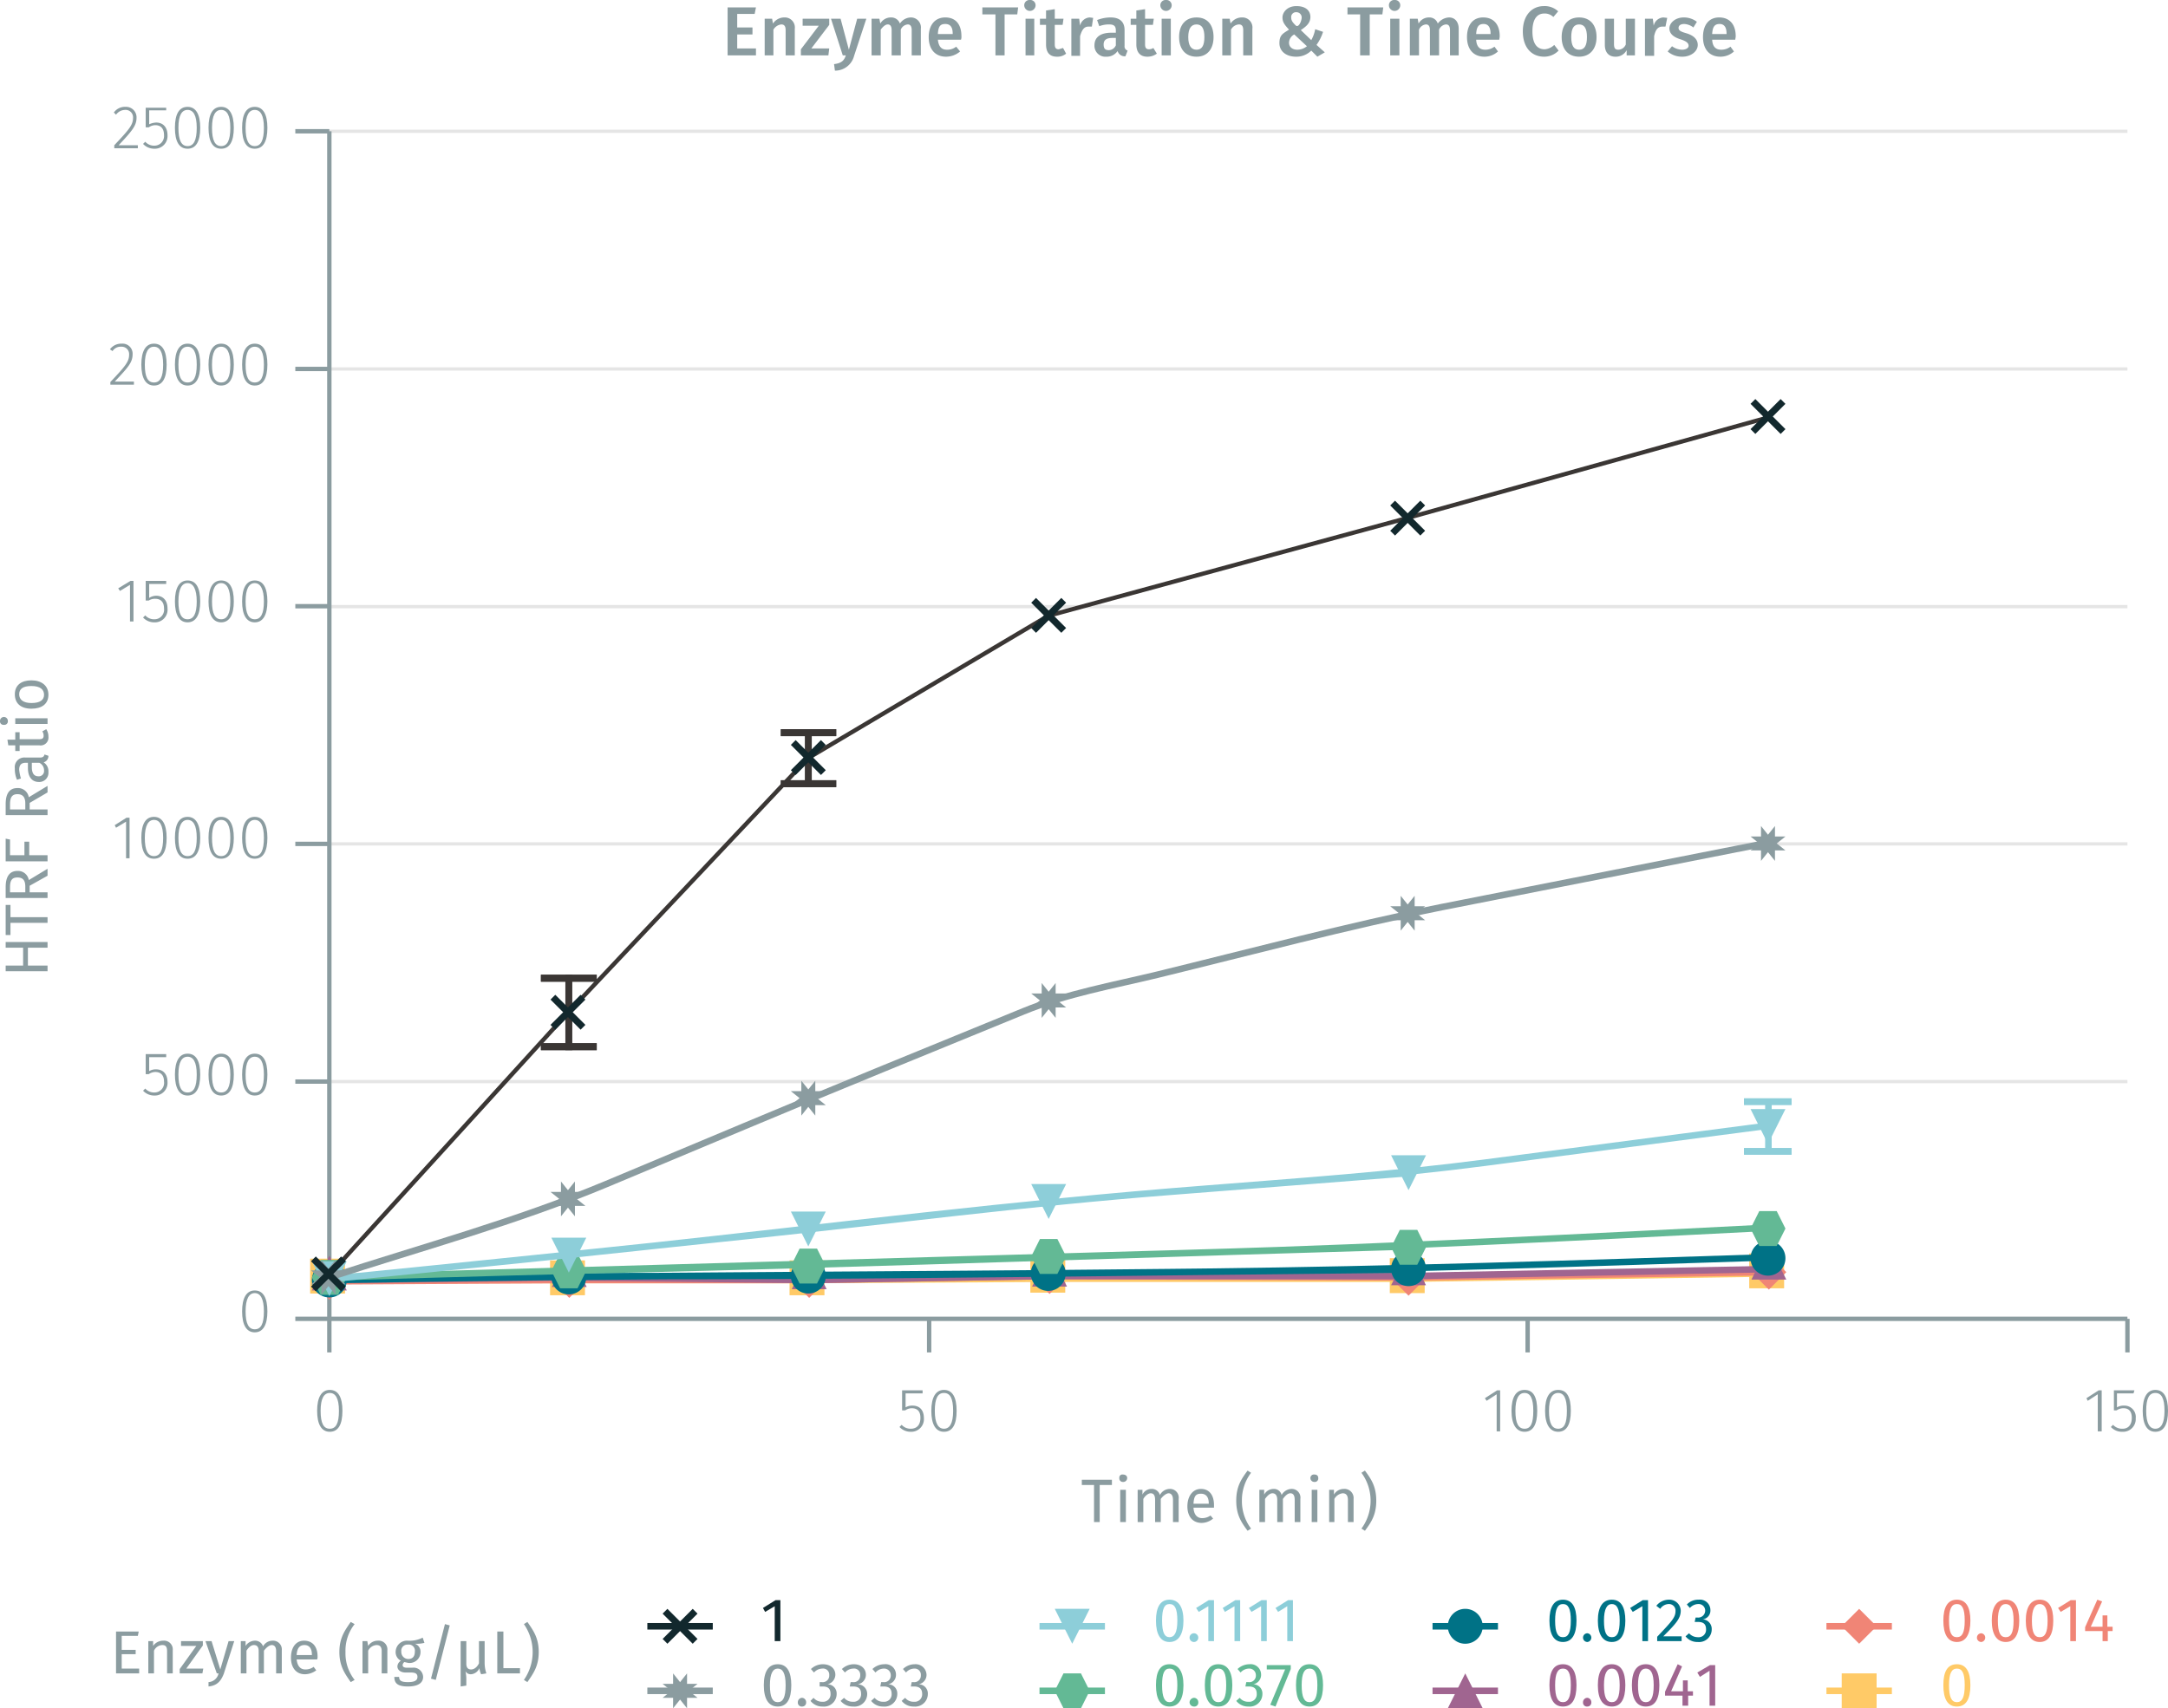 <svg xmlns="http://www.w3.org/2000/svg" xmlns:xlink="http://www.w3.org/1999/xlink" viewBox="0 0 497 391.7"><defs><symbol id="_2-yellow-square" data-name="2-yellow-square" viewBox="0 0 8 8"><polyline points="0 0 0 8 8 8 8 0 0 0" fill="#ffca67"/></symbol><symbol id="_5-red-diamond" data-name="5-red-diamond" viewBox="0 0 8 8"><polyline points="4 0 8 4 4 8 0 4" fill="#f08576"/></symbol><symbol id="_3-purple-arrow-up" data-name="3-purple-arrow-up" viewBox="0 0 8 8"><polyline points="4 0 8 8 0 8" fill="#a06590"/></symbol><symbol id="_1-deep-blue-circle" data-name="1-deep-blue-circle" viewBox="0 0 8 8"><path d="M8,4A4,4,0,1,1,4,0,4,4,0,0,1,8,4" fill="#007286"/></symbol><symbol id="_6-green-hexagon" data-name="6-green-hexagon" viewBox="0 0 8 8"><polygon points="6 0 2 0 0 4 2 8 6 8 8 4 6 0" fill="#63b995"/></symbol><symbol id="_4-light-blue-arrow-down" data-name="4-light-blue-arrow-down" viewBox="0 0 8 8"><polyline points="0 0 8 0 4 8" fill="#8dced9"/></symbol><symbol id="_8-dark-grey-star" data-name="8-dark-grey-star" viewBox="0 0 8 8"><polygon points="6 4 8 2.4 5.6 2.4 5.6 0 4 2 2.4 0 2.4 2.4 0 2.4 2 4 0 5.6 2.4 5.6 2.4 8 4 6 5.6 8 5.6 5.6 8 5.6 6 4" fill="#8b9ca0"/></symbol><symbol id="_7-extra-dark-grey-cross" data-name="7-extra-dark-grey-cross" viewBox="0 0 8 8"><polygon points="8 1.1 6.9 0 4 2.9 1.1 0 0 1.1 2.9 4 0 6.9 1.1 8 4 5.1 6.9 8 8 6.9 5.1 4 8 1.1" fill="#12282d"/></symbol></defs><title>assay-validation_htrf-kinease-stk-s1-kit-1</title><line x1="75.5" y1="248" x2="487.7" y2="248" fill="none" stroke="#e5e5e5" stroke-miterlimit="10" stroke-width="0.75"/><line x1="75.5" y1="193.5" x2="487.7" y2="193.5" fill="none" stroke="#e5e5e5" stroke-miterlimit="10" stroke-width="0.75"/><line x1="75.5" y1="139.1" x2="487.7" y2="139.1" fill="none" stroke="#e5e5e5" stroke-miterlimit="10" stroke-width="0.75"/><line x1="75.5" y1="84.6" x2="487.7" y2="84.6" fill="none" stroke="#e5e5e5" stroke-miterlimit="10" stroke-width="0.75"/><line x1="75.5" y1="30.1" x2="487.7" y2="30.1" fill="none" stroke="#e5e5e5" stroke-miterlimit="10" stroke-width="0.75"/><line x1="75.5" y1="302.4" x2="487.7" y2="302.4" fill="none" stroke="#8b9ca0" stroke-miterlimit="10"/><line x1="75.5" y1="302.4" x2="75.5" y2="310.1" fill="none" stroke="#8b9ca0" stroke-miterlimit="10"/><line x1="213" y1="302.4" x2="213" y2="310.1" fill="none" stroke="#8b9ca0" stroke-miterlimit="10"/><line x1="350.2" y1="302.4" x2="350.2" y2="310.1" fill="none" stroke="#8b9ca0" stroke-miterlimit="10"/><line x1="487.7" y1="302.4" x2="487.7" y2="310.1" fill="none" stroke="#8b9ca0" stroke-miterlimit="10"/><line x1="75.5" y1="302.4" x2="75.5" y2="30.1" fill="none" stroke="#8b9ca0" stroke-miterlimit="10"/><line x1="75.5" y1="302.4" x2="67.7" y2="302.4" fill="none" stroke="#8b9ca0" stroke-miterlimit="10"/><line x1="75.5" y1="248" x2="67.7" y2="248" fill="none" stroke="#8b9ca0" stroke-miterlimit="10"/><line x1="75.5" y1="193.5" x2="67.7" y2="193.5" fill="none" stroke="#8b9ca0" stroke-miterlimit="10"/><line x1="75.5" y1="139" x2="67.7" y2="139" fill="none" stroke="#8b9ca0" stroke-miterlimit="10"/><line x1="75.5" y1="84.6" x2="67.7" y2="84.6" fill="none" stroke="#8b9ca0" stroke-miterlimit="10"/><line x1="75.5" y1="30.1" x2="67.7" y2="30.1" fill="none" stroke="#8b9ca0" stroke-miterlimit="10"/><g style="isolation:isolate"><path d="M253,341.3v8.5h-1.3v-8.5h-2.8v-1.2h6.9v1.2Z" transform="translate(-0.9 -0.8)" fill="#8b9ca0"/><path d="M259.3,339.7a.9.9,0,0,1-1,.9.8.8,0,0,1-.8-.9.7.7,0,0,1,.8-.8C258.9,338.9,259.3,339.2,259.3,339.7Zm-1.6,10.1v-7.4H259v7.4Z" transform="translate(-0.9 -0.8)" fill="#8b9ca0"/><path d="M271.1,344.5v5.3h-1.3v-5.1c0-1.1-.5-1.5-1-1.5s-1.3.6-1.8,1.3v5.3h-1.3v-5.1c0-1.1-.4-1.5-1-1.5s-1.3.6-1.7,1.3v5.3h-1.3v-7.4h1.1v1.1a2.3,2.3,0,0,1,2.1-1.3,1.9,1.9,0,0,1,1.9,1.4,2.6,2.6,0,0,1,2.2-1.4A2,2,0,0,1,271.1,344.5Z" transform="translate(-0.9 -0.8)" fill="#8b9ca0"/><path d="M279.2,346.5h-4.7c.1,1.7.9,2.4,2,2.4a3.3,3.3,0,0,0,1.9-.6l.6.7a4.2,4.2,0,0,1-2.6,1c-2.1,0-3.3-1.5-3.3-3.8s1.2-4,3.1-4,3,1.4,3,3.7Zm-1.2-1c0-1.4-.6-2.2-1.8-2.2s-1.6.6-1.7,2.3H278Z" transform="translate(-0.9 -0.8)" fill="#8b9ca0"/><path d="M285.6,344.9a10.4,10.4,0,0,0,2.1,6.4l-.8.5c-1.4-1.9-2.6-3.6-2.6-6.9s1.2-5,2.6-6.9l.8.5A10.4,10.4,0,0,0,285.6,344.9Z" transform="translate(-0.9 -0.8)" fill="#8b9ca0"/><path d="M299,344.5v5.3h-1.3v-5.1c0-1.1-.4-1.5-1-1.5s-1.2.6-1.7,1.3v5.3h-1.3v-5.1c0-1.1-.5-1.5-1.1-1.5s-1.2.6-1.7,1.3v5.3h-1.3v-7.4h1.1v1.1a2.5,2.5,0,0,1,2.2-1.3,1.8,1.8,0,0,1,1.8,1.4,2.7,2.7,0,0,1,2.2-1.4A2,2,0,0,1,299,344.5Z" transform="translate(-0.9 -0.8)" fill="#8b9ca0"/><path d="M303.1,339.7a.8.8,0,0,1-.9.9.9.9,0,0,1-.9-.9.8.8,0,0,1,.9-.8C302.8,338.9,303.1,339.2,303.1,339.7Zm-1.5,10.1v-7.4h1.3v7.4Z" transform="translate(-0.9 -0.8)" fill="#8b9ca0"/><path d="M311.2,344.5v5.3h-1.3v-5.1c0-1.1-.5-1.5-1.2-1.5a2.5,2.5,0,0,0-1.9,1.3v5.3h-1.2v-7.4h1.1v1.1a2.6,2.6,0,0,1,2.2-1.3A2.1,2.1,0,0,1,311.2,344.5Z" transform="translate(-0.9 -0.8)" fill="#8b9ca0"/><path d="M316.4,344.9c0,3.3-1.2,5-2.6,6.9l-.8-.5a10.8,10.8,0,0,0,0-12.8l.8-.5C315.2,339.9,316.4,341.6,316.4,344.9Z" transform="translate(-0.9 -0.8)" fill="#8b9ca0"/></g><g style="isolation:isolate"><path d="M79.4,324.3c0,3.2-1,4.8-2.9,4.8s-2.9-1.7-2.9-4.8,1-4.8,2.9-4.8S79.4,321.1,79.4,324.3Zm-5,0c0,2.9.7,4.1,2.1,4.1s2.1-1.2,2.1-4.1-.8-4.1-2.1-4.1S74.4,321.4,74.4,324.3Z" transform="translate(-0.9 -0.8)" fill="#8b9ca0"/></g><g style="isolation:isolate"><path d="M208.5,320.3v3.2a2.9,2.9,0,0,1,1.6-.4c1.6,0,2.6,1,2.6,2.9a2.9,2.9,0,0,1-3,3.1,3.5,3.5,0,0,1-2.6-1.1l.5-.5a2.7,2.7,0,0,0,2.1.9c1.4,0,2.2-.9,2.2-2.5s-.8-2.2-2-2.2a2.7,2.7,0,0,0-1.5.5h-.7v-4.6h4.7v.7Z" transform="translate(-0.9 -0.8)" fill="#8b9ca0"/><path d="M220.2,324.3c0,3.2-1,4.8-2.9,4.8s-2.9-1.7-2.9-4.8,1-4.8,2.9-4.8S220.2,321.1,220.2,324.3Zm-5,0c0,2.9.8,4.1,2.1,4.1s2.1-1.2,2.1-4.1-.7-4.1-2.1-4.1S215.2,321.4,215.2,324.3Z" transform="translate(-0.9 -0.8)" fill="#8b9ca0"/></g><g style="isolation:isolate"><path d="M481.8,329v-8.5l-2.3,1.5-.3-.6,2.8-1.8h.7V329Z" transform="translate(-0.9 -0.8)" fill="#8b9ca0"/><path d="M486.2,320.3v3.2a2.9,2.9,0,0,1,1.6-.4,2.6,2.6,0,0,1,2.7,2.9,2.9,2.9,0,0,1-3,3.1,3.5,3.5,0,0,1-2.7-1.1l.5-.5a2.8,2.8,0,0,0,2.2.9c1.3,0,2.1-.9,2.1-2.5s-.8-2.2-1.9-2.2a2.8,2.8,0,0,0-1.6.5h-.6v-4.6h4.7l-.2.7Z" transform="translate(-0.9 -0.8)" fill="#8b9ca0"/><path d="M497.9,324.3c0,3.2-1,4.8-2.9,4.8s-2.9-1.7-2.9-4.8,1-4.8,2.9-4.8S497.9,321.1,497.9,324.3Zm-5,0c0,2.9.8,4.1,2.1,4.1s2.1-1.2,2.1-4.1-.7-4.1-2.1-4.1S492.9,321.4,492.9,324.3Z" transform="translate(-0.9 -0.8)" fill="#8b9ca0"/></g><g style="isolation:isolate"><path d="M344,329v-8.5l-2.3,1.5-.4-.6,2.8-1.8h.7V329Z" transform="translate(-0.9 -0.8)" fill="#8b9ca0"/><path d="M353.3,324.3c0,3.2-1,4.8-2.9,4.8s-3-1.7-3-4.8,1-4.8,3-4.8S353.3,321.1,353.3,324.3Zm-5,0c0,2.9.7,4.1,2.1,4.1s2-1.2,2-4.1-.7-4.1-2-4.1S348.3,321.4,348.3,324.3Z" transform="translate(-0.9 -0.8)" fill="#8b9ca0"/><path d="M361,324.3c0,3.2-1,4.8-2.9,4.8s-3-1.7-3-4.8,1-4.8,3-4.8S361,321.1,361,324.3Zm-5,0c0,2.9.7,4.1,2.1,4.1s2-1.2,2-4.1-.7-4.1-2-4.1S356,321.4,356,324.3Z" transform="translate(-0.9 -0.8)" fill="#8b9ca0"/></g><g style="isolation:isolate"><path d="M35.1,243.2v3.2a2.9,2.9,0,0,1,1.6-.4c1.6,0,2.6,1.1,2.6,2.9a2.9,2.9,0,0,1-3,3.1,3.5,3.5,0,0,1-2.6-1.1l.5-.5a2.7,2.7,0,0,0,2.1.9,2.2,2.2,0,0,0,2.2-2.5c0-1.5-.8-2.2-2-2.2a2.7,2.7,0,0,0-1.5.5h-.7v-4.6H39v.7Z" transform="translate(-0.9 -0.8)" fill="#8b9ca0"/><path d="M46.8,247.2c0,3.2-1,4.8-2.9,4.8s-2.9-1.7-2.9-4.8,1-4.8,2.9-4.8S46.8,244,46.8,247.2Zm-5,0c0,2.9.7,4.1,2.1,4.1s2.1-1.2,2.1-4.1-.8-4.1-2.1-4.1S41.8,244.3,41.8,247.2Z" transform="translate(-0.9 -0.8)" fill="#8b9ca0"/><path d="M54.5,247.2c0,3.2-1,4.8-2.9,4.8s-2.9-1.7-2.9-4.8,1-4.8,2.9-4.8S54.5,244,54.5,247.2Zm-5,0c0,2.9.7,4.1,2.1,4.1s2.1-1.2,2.1-4.1-.8-4.1-2.1-4.1S49.5,244.3,49.5,247.2Z" transform="translate(-0.9 -0.8)" fill="#8b9ca0"/><path d="M62.2,247.2c0,3.2-1,4.8-2.9,4.8s-2.9-1.7-2.9-4.8,1-4.8,2.9-4.8S62.2,244,62.2,247.2Zm-5,0c0,2.9.7,4.1,2.1,4.1s2.1-1.2,2.1-4.1-.8-4.1-2.1-4.1S57.2,244.3,57.2,247.2Z" transform="translate(-0.9 -0.8)" fill="#8b9ca0"/></g><g style="isolation:isolate"><path d="M29.8,197.6v-8.4l-2.3,1.4-.3-.6,2.7-1.7h.7v9.3Z" transform="translate(-0.9 -0.8)" fill="#8b9ca0"/><path d="M39.1,192.9c0,3.2-1,4.8-2.9,4.8s-2.9-1.6-2.9-4.8,1-4.8,2.9-4.8S39.1,189.8,39.1,192.9Zm-5,0c0,2.9.7,4.2,2.1,4.2s2.1-1.3,2.1-4.2-.8-4.1-2.1-4.1S34.1,190.1,34.1,192.9Z" transform="translate(-0.9 -0.8)" fill="#8b9ca0"/><path d="M46.8,192.9c0,3.2-1,4.8-2.9,4.8s-2.9-1.6-2.9-4.8,1-4.8,2.9-4.8S46.8,189.8,46.8,192.9Zm-5,0c0,2.9.7,4.2,2.1,4.2s2.1-1.3,2.1-4.2-.8-4.1-2.1-4.1S41.8,190.1,41.8,192.9Z" transform="translate(-0.9 -0.8)" fill="#8b9ca0"/><path d="M54.5,192.9c0,3.2-1,4.8-2.9,4.8s-2.9-1.6-2.9-4.8,1-4.8,2.9-4.8S54.5,189.8,54.5,192.9Zm-5,0c0,2.9.7,4.2,2.1,4.2s2.1-1.3,2.1-4.2-.8-4.1-2.1-4.1S49.5,190.1,49.5,192.9Z" transform="translate(-0.9 -0.8)" fill="#8b9ca0"/><path d="M62.2,192.9c0,3.2-1,4.8-2.9,4.8s-2.9-1.6-2.9-4.8,1-4.8,2.9-4.8S62.2,189.8,62.2,192.9Zm-5,0c0,2.9.7,4.2,2.1,4.2s2.1-1.3,2.1-4.2-.8-4.1-2.1-4.1S57.2,190.1,57.2,192.9Z" transform="translate(-0.9 -0.8)" fill="#8b9ca0"/></g><g style="isolation:isolate"><path d="M30.7,143.3v-8.4l-2.3,1.4-.4-.6,2.8-1.7h.7v9.3Z" transform="translate(-0.9 -0.8)" fill="#8b9ca0"/><path d="M35.1,134.7v3.2a3,3,0,0,1,1.6-.5c1.6,0,2.6,1.1,2.6,2.9a2.9,2.9,0,0,1-3,3.2,3.5,3.5,0,0,1-2.6-1.1l.5-.5a2.7,2.7,0,0,0,2.1.9,2.2,2.2,0,0,0,2.2-2.5c0-1.5-.8-2.2-2-2.2a2.6,2.6,0,0,0-1.5.4h-.7V134H39v.7Z" transform="translate(-0.9 -0.8)" fill="#8b9ca0"/><path d="M46.8,138.7c0,3.1-1,4.8-2.9,4.8s-2.9-1.7-2.9-4.8,1-4.8,2.9-4.8S46.8,135.5,46.8,138.7Zm-5,0c0,2.8.7,4.1,2.1,4.1s2.1-1.3,2.1-4.1-.8-4.2-2.1-4.2S41.8,135.8,41.8,138.7Z" transform="translate(-0.9 -0.8)" fill="#8b9ca0"/><path d="M54.5,138.7c0,3.1-1,4.8-2.9,4.8s-2.9-1.7-2.9-4.8,1-4.8,2.9-4.8S54.5,135.5,54.5,138.7Zm-5,0c0,2.8.7,4.1,2.1,4.1s2.1-1.3,2.1-4.1-.8-4.2-2.1-4.2S49.5,135.8,49.5,138.7Z" transform="translate(-0.9 -0.8)" fill="#8b9ca0"/><path d="M62.2,138.7c0,3.1-1,4.8-2.9,4.8s-2.9-1.7-2.9-4.8,1-4.8,2.9-4.8S62.2,135.5,62.2,138.7Zm-5,0c0,2.8.7,4.1,2.1,4.1s2.1-1.3,2.1-4.1-.8-4.2-2.1-4.2S57.2,135.8,57.2,138.7Z" transform="translate(-0.9 -0.8)" fill="#8b9ca0"/></g><g style="isolation:isolate"><path d="M31.3,82c0,1.9-1,3-4.1,6.3h4.4V89H26.2v-.6c3.5-3.7,4.3-4.7,4.3-6.3a1.7,1.7,0,0,0-1.8-1.8,2.2,2.2,0,0,0-2,1l-.6-.4a3.2,3.2,0,0,1,2.7-1.3A2.3,2.3,0,0,1,31.3,82Z" transform="translate(-0.9 -0.8)" fill="#8b9ca0"/><path d="M39.1,84.4c0,3.2-1,4.8-2.9,4.8s-2.9-1.7-2.9-4.8,1-4.8,2.9-4.8S39.1,81.2,39.1,84.4Zm-5,0c0,2.9.7,4.1,2.1,4.1s2.1-1.2,2.1-4.1-.8-4.1-2.1-4.1S34.1,81.5,34.1,84.4Z" transform="translate(-0.9 -0.8)" fill="#8b9ca0"/><path d="M46.8,84.4c0,3.2-1,4.8-2.9,4.8S41,87.5,41,84.4s1-4.8,2.9-4.8S46.8,81.2,46.8,84.4Zm-5,0c0,2.9.7,4.1,2.1,4.1S46,87.3,46,84.4s-.8-4.1-2.1-4.1S41.8,81.5,41.8,84.4Z" transform="translate(-0.9 -0.8)" fill="#8b9ca0"/><path d="M54.5,84.4c0,3.2-1,4.8-2.9,4.8s-2.9-1.7-2.9-4.8,1-4.8,2.9-4.8S54.5,81.2,54.5,84.4Zm-5,0c0,2.9.7,4.1,2.1,4.1s2.1-1.2,2.1-4.1-.8-4.1-2.1-4.1S49.5,81.5,49.5,84.4Z" transform="translate(-0.9 -0.8)" fill="#8b9ca0"/><path d="M62.2,84.4c0,3.2-1,4.8-2.9,4.8s-2.9-1.7-2.9-4.8,1-4.8,2.9-4.8S62.2,81.2,62.2,84.4Zm-5,0c0,2.9.7,4.1,2.1,4.1s2.1-1.2,2.1-4.1-.8-4.1-2.1-4.1S57.2,81.5,57.2,84.4Z" transform="translate(-0.9 -0.8)" fill="#8b9ca0"/></g><g style="isolation:isolate"><path d="M32.2,27.8c0,1.8-1,3-4.1,6.3h4.4v.7H27.1v-.7c3.5-3.7,4.3-4.7,4.3-6.3A1.7,1.7,0,0,0,29.6,26a2.6,2.6,0,0,0-2.1,1.1l-.5-.5a3.1,3.1,0,0,1,2.7-1.3A2.4,2.4,0,0,1,32.2,27.8Z" transform="translate(-0.9 -0.8)" fill="#8b9ca0"/><path d="M35.1,26.1v3.2a4.2,4.2,0,0,1,1.6-.4c1.6,0,2.6,1.1,2.6,2.9a2.9,2.9,0,0,1-3,3.1,3.5,3.5,0,0,1-2.6-1.1l.5-.5a2.7,2.7,0,0,0,2.1.9,2.2,2.2,0,0,0,2.2-2.4c0-1.6-.8-2.3-2-2.3A2.7,2.7,0,0,0,35,30h-.7V25.5H39v.6Z" transform="translate(-0.9 -0.8)" fill="#8b9ca0"/><path d="M46.8,30.1c0,3.2-1,4.8-2.9,4.8S41,33.3,41,30.1s1-4.8,2.9-4.8S46.8,27,46.8,30.1Zm-5,0c0,2.9.7,4.2,2.1,4.2S46,33,46,30.1,45.2,26,43.9,26,41.8,27.2,41.8,30.1Z" transform="translate(-0.9 -0.8)" fill="#8b9ca0"/><path d="M54.5,30.1c0,3.2-1,4.8-2.9,4.8s-2.9-1.6-2.9-4.8,1-4.8,2.9-4.8S54.5,27,54.5,30.1Zm-5,0c0,2.9.7,4.2,2.1,4.2s2.1-1.3,2.1-4.2S52.9,26,51.6,26,49.5,27.2,49.5,30.1Z" transform="translate(-0.9 -0.8)" fill="#8b9ca0"/><path d="M62.2,30.1c0,3.2-1,4.8-2.9,4.8s-2.9-1.6-2.9-4.8,1-4.8,2.9-4.8S62.2,27,62.2,30.1Zm-5,0c0,2.9.7,4.2,2.1,4.2s2.1-1.3,2.1-4.2S60.6,26,59.3,26,57.2,27.2,57.2,30.1Z" transform="translate(-0.9 -0.8)" fill="#8b9ca0"/></g><g style="isolation:isolate"><path d="M62.2,301.5c0,3.1-1,4.8-2.9,4.8s-2.9-1.7-2.9-4.8,1-4.8,2.9-4.8S62.2,298.3,62.2,301.5Zm-5,0c0,2.8.7,4.1,2.1,4.1s2.1-1.2,2.1-4.1-.8-4.2-2.1-4.2S57.2,298.6,57.2,301.5Z" transform="translate(-0.9 -0.8)" fill="#8b9ca0"/></g><g style="isolation:isolate"><path d="M169.9,4V7.1h3.5V8.7h-3.5v3.2h4.3v1.6h-6.5V2.5h6.5L173.9,4Z" transform="translate(-0.9 -0.8)" fill="#8b9ca0"/><path d="M183.1,7.4v6.1H181V7.7c0-1-.4-1.3-1-1.3a2.4,2.4,0,0,0-1.8,1.2v5.9h-2V5.1h1.7l.2,1.1a3.1,3.1,0,0,1,2.6-1.4A2.3,2.3,0,0,1,183.1,7.4Z" transform="translate(-0.9 -0.8)" fill="#8b9ca0"/><path d="M186.9,11.9H191l-.2,1.6h-6.3V12.1l4.1-5.4h-3.7V5.1H191V6.5Z" transform="translate(-0.9 -0.8)" fill="#8b9ca0"/><path d="M192.3,17l-.2-1.5c1.7-.2,2.3-.8,2.7-2h-.7l-2.7-8.4h2.2l1.9,7.1,1.9-7.1h2.1l-2.8,8.5A4.5,4.5,0,0,1,192.3,17Z" transform="translate(-0.9 -0.8)" fill="#8b9ca0"/><path d="M212,7.4v6.1h-2.1V7.7c0-1-.4-1.3-.9-1.3a1.9,1.9,0,0,0-1.6,1.2v5.9h-2.1V7.7c0-1-.4-1.3-.9-1.3s-1.1.5-1.6,1.2v5.9h-2.1V5.1h1.8l.2,1.1a2.8,2.8,0,0,1,2.4-1.4,2.1,2.1,0,0,1,2.1,1.4,3.1,3.1,0,0,1,2.5-1.4A2.3,2.3,0,0,1,212,7.4Z" transform="translate(-0.9 -0.8)" fill="#8b9ca0"/><path d="M221.2,9.9h-5.3c.2,1.8,1,2.3,2.1,2.3a3.3,3.3,0,0,0,2.1-.7l.9,1.1a5,5,0,0,1-3.2,1.2c-2.6,0-4-1.8-4-4.5s1.4-4.5,3.8-4.5,3.7,1.6,3.7,4.3A1.9,1.9,0,0,1,221.2,9.9Zm-1.9-1.4c0-1.4-.5-2.2-1.7-2.2s-1.6.6-1.7,2.3h3.4Z" transform="translate(-0.9 -0.8)" fill="#8b9ca0"/><path d="M231.2,4.1v9.4h-2.1V4.1h-3V2.5h8.2l-.2,1.6Z" transform="translate(-0.9 -0.8)" fill="#8b9ca0"/><path d="M238.3,2A1.3,1.3,0,0,1,237,3.3,1.3,1.3,0,0,1,235.7,2,1.2,1.2,0,0,1,237,.8,1.2,1.2,0,0,1,238.3,2ZM236,13.5V5.1h2v8.4Z" transform="translate(-0.9 -0.8)" fill="#8b9ca0"/><path d="M243.2,13.8c-1.7,0-2.5-1-2.5-2.8V6.5h-1.4V5.1h1.4V3.2l2-.3V5.1h2l-.2,1.4h-1.8V11c0,.8.3,1.1.9,1.1l1-.3.7,1.3A3.1,3.1,0,0,1,243.2,13.8Z" transform="translate(-0.9 -0.8)" fill="#8b9ca0"/><path d="M251.5,4.9l-.3,2h-.8c-1,0-1.5.8-1.9,2.2v4.5h-2V5.1h1.8l.2,1.6a2.4,2.4,0,0,1,2.2-1.9Z" transform="translate(-0.9 -0.8)" fill="#8b9ca0"/><path d="M259.4,12.4l-.5,1.3a1.7,1.7,0,0,1-1.8-1.2,3,3,0,0,1-2.6,1.3,2.5,2.5,0,0,1-2.7-2.6c0-1.9,1.4-2.9,3.9-2.9h1V7.8c0-1.1-.5-1.4-1.6-1.4a6.4,6.4,0,0,0-2.2.4l-.5-1.4a8.5,8.5,0,0,1,3.1-.6c2.2,0,3.2,1.1,3.2,2.9v3.6A1,1,0,0,0,259.4,12.4Zm-2.7-1.2V9.5h-.8c-1.4,0-2,.5-2,1.5s.4,1.3,1.2,1.3A1.8,1.8,0,0,0,256.7,11.2Z" transform="translate(-0.9 -0.8)" fill="#8b9ca0"/><path d="M263.9,13.8c-1.6,0-2.5-1-2.5-2.8V6.5h-1.3V5.1h1.3V3.2l2-.3V5.1h2l-.2,1.4h-1.8V11c0,.8.3,1.1.9,1.1a1.9,1.9,0,0,0,1-.3l.8,1.3A3.6,3.6,0,0,1,263.9,13.8Z" transform="translate(-0.9 -0.8)" fill="#8b9ca0"/><path d="M269.5,2a1.3,1.3,0,0,1-1.3,1.3A1.3,1.3,0,0,1,266.9,2,1.2,1.2,0,0,1,268.2.8,1.2,1.2,0,0,1,269.5,2Zm-2.3,11.5V5.1h2.1v8.4Z" transform="translate(-0.9 -0.8)" fill="#8b9ca0"/><path d="M279.1,9.3c0,2.7-1.4,4.5-3.9,4.5s-4-1.7-4-4.5,1.5-4.5,4-4.5S279.1,6.5,279.1,9.3Zm-5.8,0c0,2,.7,2.9,1.9,2.9s1.8-.9,1.8-2.9-.6-2.9-1.8-2.9S273.3,7.3,273.3,9.3Z" transform="translate(-0.9 -0.8)" fill="#8b9ca0"/><path d="M288,7.4v6.1h-2.1V7.7c0-1-.4-1.3-1-1.3a2.2,2.2,0,0,0-1.8,1.2v5.9h-2V5.1h1.7l.2,1.1a3.1,3.1,0,0,1,2.6-1.4A2.3,2.3,0,0,1,288,7.4Z" transform="translate(-0.9 -0.8)" fill="#8b9ca0"/><path d="M301.3,4.7c0,1.4-1,2.2-2.2,3l2.4,2.3a8.1,8.1,0,0,0,.9-2.5l1.8.6a10.5,10.5,0,0,1-1.5,3l1.9,1.7-1.7,1-1.4-1.4a4.8,4.8,0,0,1-3.5,1.4c-2.2,0-3.8-1.2-3.8-3.1s.8-2.2,2.2-3.1c-1-1.1-1.5-1.7-1.5-2.8s1-2.6,3.2-2.6S301.3,3.3,301.3,4.7Zm-4.9,5.9c0,1,.8,1.6,1.9,1.6a3.5,3.5,0,0,0,2.2-.8l-2.9-2.7A2.2,2.2,0,0,0,296.4,10.6Zm.5-5.8c0,.7.3,1.1,1,1.8s1.4-1,1.4-1.8a1.2,1.2,0,0,0-1.2-1.2A1.1,1.1,0,0,0,296.9,4.8Z" transform="translate(-0.9 -0.8)" fill="#8b9ca0"/><path d="M314.9,4.1v9.4h-2.2V4.1h-2.9V2.5H318l-.2,1.6Z" transform="translate(-0.9 -0.8)" fill="#8b9ca0"/><path d="M321.9,2a1.3,1.3,0,0,1-1.3,1.3A1.3,1.3,0,0,1,319.3,2,1.2,1.2,0,0,1,320.6.8,1.2,1.2,0,0,1,321.9,2Zm-2.3,11.5V5.1h2.1v8.4Z" transform="translate(-0.9 -0.8)" fill="#8b9ca0"/><path d="M335.3,7.4v6.1h-2V7.7c0-1-.4-1.3-.9-1.3a1.9,1.9,0,0,0-1.6,1.2v5.9h-2.1V7.7c0-1-.4-1.3-.9-1.3a1.9,1.9,0,0,0-1.6,1.2v5.9h-2.1V5.1h1.8l.2,1.1a2.7,2.7,0,0,1,2.4-1.4,2,2,0,0,1,2,1.4,3.4,3.4,0,0,1,2.6-1.4C334.4,4.8,335.3,5.8,335.3,7.4Z" transform="translate(-0.9 -0.8)" fill="#8b9ca0"/><path d="M344.6,9.9h-5.3c.1,1.8,1,2.3,2.1,2.3a3.5,3.5,0,0,0,2.1-.7l.8,1.1a4.6,4.6,0,0,1-3.1,1.2c-2.6,0-4-1.8-4-4.5s1.3-4.5,3.7-4.5,3.8,1.6,3.8,4.3C344.7,9.4,344.6,9.7,344.6,9.9Zm-2-1.4c0-1.4-.5-2.2-1.6-2.2s-1.6.6-1.7,2.3h3.3Z" transform="translate(-0.9 -0.8)" fill="#8b9ca0"/><path d="M358.1,3.4,357,4.7a2.8,2.8,0,0,0-2.1-.8c-1.5,0-2.7,1.1-2.7,4.1s1.2,4.1,2.8,4.1a3.5,3.5,0,0,0,2.2-1l1,1.3a4.6,4.6,0,0,1-3.3,1.4c-2.9,0-4.9-2.1-4.9-5.8s2.1-5.8,4.8-5.8A4.5,4.5,0,0,1,358.1,3.4Z" transform="translate(-0.9 -0.8)" fill="#8b9ca0"/><path d="M366.9,9.3c0,2.7-1.5,4.5-4,4.5s-4-1.7-4-4.5,1.5-4.5,4-4.5S366.9,6.5,366.9,9.3Zm-5.8,0c0,2,.6,2.9,1.8,2.9s1.8-.9,1.8-2.9-.6-2.9-1.8-2.9S361.1,7.3,361.1,9.3Z" transform="translate(-0.9 -0.8)" fill="#8b9ca0"/><path d="M373.8,13.5V12.3a2.8,2.8,0,0,1-2.6,1.5c-1.5,0-2.4-1-2.4-2.7v-6h2.1v5.8c0,1,.3,1.3,1,1.3a1.9,1.9,0,0,0,1.7-1.2V5.1h2.1v8.4Z" transform="translate(-0.9 -0.8)" fill="#8b9ca0"/><path d="M383.1,4.9l-.4,2H382c-1.1,0-1.6.8-1.9,2.2v4.5H378V5.1h1.8l.2,1.6a2.4,2.4,0,0,1,2.2-1.9Z" transform="translate(-0.9 -0.8)" fill="#8b9ca0"/><path d="M389.9,5.8l-.8,1.3a3.7,3.7,0,0,0-2.1-.8c-.9,0-1.3.4-1.3.9s.3.8,1.7,1.2,2.7,1.2,2.7,2.7-1.6,2.7-3.5,2.7a5,5,0,0,1-3.4-1.2l1-1.2a4,4,0,0,0,2.3.8c.9,0,1.5-.4,1.5-.9s-.3-1-1.9-1.5-2.5-1.3-2.5-2.5,1.3-2.5,3.3-2.5A4.9,4.9,0,0,1,389.9,5.8Z" transform="translate(-0.9 -0.8)" fill="#8b9ca0"/><path d="M398.7,9.9h-5.3c.1,1.8,1,2.3,2.1,2.3a3.5,3.5,0,0,0,2.1-.7l.8,1.1a4.6,4.6,0,0,1-3.1,1.2c-2.6,0-4-1.8-4-4.5s1.3-4.5,3.7-4.5,3.8,1.6,3.8,4.3C398.8,9.4,398.7,9.7,398.7,9.9Zm-2-1.4c0-1.4-.5-2.2-1.6-2.2s-1.6.6-1.7,2.3h3.3Z" transform="translate(-0.9 -0.8)" fill="#8b9ca0"/></g><g style="isolation:isolate"><path d="M7.3,222.2h4.5v1.3H2.2v-1.3h4v-4.1h-4v-1.3h9.6v1.3H7.3Z" transform="translate(-0.9 -0.8)" fill="#8b9ca0"/><path d="M3.3,211.1h8.5v1.3H3.3v2.8H2.2v-6.9H3.3Z" transform="translate(-0.9 -0.8)" fill="#8b9ca0"/><path d="M7.7,205.4h4.1v1.3H2.2v-2.5c0-2.4.9-3.7,2.7-3.7a2.5,2.5,0,0,1,2.6,2.1l4.3-2.6v1.6l-4.1,2.3ZM4.9,202c-1.2,0-1.7.6-1.7,2.2v1.2H6.7v-1.3C6.7,202.7,6.2,202,4.9,202Z" transform="translate(-0.9 -0.8)" fill="#8b9ca0"/><path d="M3.2,196.9H6.5v-3.1H7.6v3.1h4.2v1.4H2.2v-5.2l1,.2Z" transform="translate(-0.9 -0.8)" fill="#8b9ca0"/><path d="M7.7,186.4h4.1v1.3H2.2v-2.5c0-2.5.9-3.7,2.7-3.7a2.5,2.5,0,0,1,2.6,2.1l4.3-2.6v1.5l-4.1,2.4Zm-2.8-3.5c-1.2,0-1.7.7-1.7,2.3v1.2H6.7V185C6.7,183.7,6.2,182.9,4.9,182.9Z" transform="translate(-0.9 -0.8)" fill="#8b9ca0"/><path d="M11.1,173.8l.9.3a1.5,1.5,0,0,1-1.1,1.5,2.4,2.4,0,0,1,1.1,2.2,2.1,2.1,0,0,1-2.2,2.3c-1.6,0-2.5-1.2-2.5-3.2v-1.2H6.8c-1.1,0-1.5.6-1.5,1.6a10,10,0,0,0,.4,2l-.9.3a6,6,0,0,1-.5-2.6,2.2,2.2,0,0,1,2.4-2.5h3.4C10.8,174.5,11,174.2,11.1,173.8Zm-1.2,1.9H8.2v1q0,2.1,1.5,2.1a1.2,1.2,0,0,0,1.3-1.3A1.9,1.9,0,0,0,9.9,175.7Z" transform="translate(-0.9 -0.8)" fill="#8b9ca0"/><path d="M12,169.7a1.8,1.8,0,0,1-2.1,2H5.4V173h-1v-1.3H2.8l-.2-1.3H4.4v-1.7h1v1.6H9.8c.8,0,1.1-.2,1.1-.8a1.7,1.7,0,0,0-.3-1l.9-.5A3,3,0,0,1,12,169.7Z" transform="translate(-0.9 -0.8)" fill="#8b9ca0"/><path d="M1.8,165.2a.9.9,0,0,1,.9.9.8.8,0,0,1-.9.9.8.8,0,0,1-.9-.9A.9.9,0,0,1,1.8,165.2Zm10,1.6H4.4v-1.3h7.4Z" transform="translate(-0.9 -0.8)" fill="#8b9ca0"/><path d="M8.1,156.8c2.3,0,3.9,1.2,3.9,3.3s-1.5,3.2-3.9,3.2-3.8-1.2-3.8-3.3S5.8,156.8,8.1,156.8Zm0,5.2c2,0,2.9-.7,2.9-1.9s-.9-2-2.9-2-2.8.7-2.8,1.9S6.2,162,8.1,162Z" transform="translate(-0.9 -0.8)" fill="#8b9ca0"/></g><g style="isolation:isolate"><path d="M28.8,375.9v3.2H32v1H28.8v3.3h4v1.1H27.5v-9.6h5.2l-.2,1Z" transform="translate(-0.9 -0.8)" fill="#8b9ca0"/><path d="M40.5,379.2v5.3H39.2v-5.1c0-1.1-.4-1.4-1.1-1.4a2.2,2.2,0,0,0-1.9,1.3v5.2H34.9v-7.4H36v1.1a2.8,2.8,0,0,1,2.3-1.2A2,2,0,0,1,40.5,379.2Z" transform="translate(-0.9 -0.8)" fill="#8b9ca0"/><path d="M43.6,383.4h3.9l-.2,1.1H42.1v-1l3.8-5.3H42.4v-1.1h5v1Z" transform="translate(-0.9 -0.8)" fill="#8b9ca0"/><path d="M48.7,387.5v-1a2.5,2.5,0,0,0,2.3-2h-.4L48,377.1h1.4l2,6.5,1.9-6.5h1.3l-2.4,7.5C51.6,386.1,50.8,387.3,48.7,387.5Z" transform="translate(-0.9 -0.8)" fill="#8b9ca0"/><path d="M65.5,379.2v5.3H64.2v-5.1c0-1.1-.5-1.4-1-1.4s-1.2.5-1.8,1.3v5.2H60.2v-5.1c0-1.1-.5-1.4-1.1-1.4s-1.2.5-1.7,1.3v5.2H56.1v-7.4h1.1v1.1a2.6,2.6,0,0,1,2.1-1.2,1.9,1.9,0,0,1,1.9,1.3,2.5,2.5,0,0,1,2.2-1.3A2,2,0,0,1,65.5,379.2Z" transform="translate(-0.9 -0.8)" fill="#8b9ca0"/><path d="M73.6,381.3H68.9c.2,1.7,1,2.3,2,2.3a3.1,3.1,0,0,0,1.9-.6l.6.8a4.5,4.5,0,0,1-2.6.9c-2,0-3.2-1.5-3.2-3.8s1.1-3.9,3-3.9,3.1,1.3,3.1,3.6A1.5,1.5,0,0,1,73.6,381.3Zm-1.2-1.1c0-1.4-.6-2.2-1.7-2.2s-1.7.7-1.8,2.3h3.5Z" transform="translate(-0.9 -0.8)" fill="#8b9ca0"/><path d="M80.1,379.6a9.8,9.8,0,0,0,2.1,6.4l-.9.5c-1.3-1.9-2.6-3.6-2.6-6.9s1.3-5,2.6-6.9l.9.5A9.8,9.8,0,0,0,80.1,379.6Z" transform="translate(-0.9 -0.8)" fill="#8b9ca0"/><path d="M89.7,379.2v5.3H88.4v-5.1c0-1.1-.5-1.4-1.2-1.4a2.3,2.3,0,0,0-1.9,1.3v5.2H84v-7.4h1.1l.2,1.1a2.6,2.6,0,0,1,2.2-1.2A2,2,0,0,1,89.7,379.2Z" transform="translate(-0.9 -0.8)" fill="#8b9ca0"/><path d="M96,377.7a1.9,1.9,0,0,1,1.3,1.9,2.5,2.5,0,0,1-2.8,2.5l-.9-.2a1,1,0,0,0-.4.7c0,.3.2.6,1,.6h1.2a2.2,2.2,0,0,1,2.5,2.1c0,1.4-1.2,2.2-3.5,2.2s-3.1-.7-3.1-2.2h1.1c0,.8.4,1.2,2,1.2s2.2-.4,2.2-1.2-.6-1-1.5-1H93.9c-1.3,0-1.9-.7-1.9-1.4a1.6,1.6,0,0,1,.8-1.3,2.2,2.2,0,0,1-1.2-2.1,2.6,2.6,0,0,1,2.8-2.5,6.6,6.6,0,0,0,3.4-.7l.4,1.2A7.2,7.2,0,0,1,96,377.7Zm-3.1,1.8a1.6,1.6,0,0,0,1.6,1.7c1,0,1.5-.6,1.5-1.7a1.4,1.4,0,0,0-1.6-1.6A1.4,1.4,0,0,0,92.9,379.5Z" transform="translate(-0.9 -0.8)" fill="#8b9ca0"/><path d="M100.8,386l-1.1-.3,3.2-12.5,1.1.3Z" transform="translate(-0.9 -0.8)" fill="#8b9ca0"/><path d="M112.4,384.5l-1.2.2a4.3,4.3,0,0,1-.4-1.4h0a2.3,2.3,0,0,1-1.9,1.4,1.4,1.4,0,0,1-1.3-.7,8.4,8.4,0,0,1,.2,1.9v1.4l-1.3.2V377.1h1.3v5.2c0,1,.5,1.3,1.1,1.3s1.3-.4,1.8-1.4v-5.1H112V382A7.6,7.6,0,0,0,112.4,384.5Z" transform="translate(-0.9 -0.8)" fill="#8b9ca0"/><path d="M120.1,383.3v1.2h-5.2v-9.6h1.4v8.4Z" transform="translate(-0.9 -0.8)" fill="#8b9ca0"/><path d="M124.4,379.6c0,3.3-1.3,5-2.6,6.9l-.8-.5a11.2,11.2,0,0,0,0-12.8l.8-.5C123.1,374.6,124.4,376.3,124.4,379.6Z" transform="translate(-0.9 -0.8)" fill="#8b9ca0"/></g><g style="isolation:isolate"><path d="M452.6,387.2c0,3.2-1,4.9-3.1,4.9s-3.1-1.7-3.1-4.9,1-4.8,3.1-4.8S452.6,384.1,452.6,387.2Zm-4.9,0c0,2.8.6,3.9,1.8,3.9s1.8-1.1,1.8-3.9-.6-3.8-1.8-3.8S447.7,384.5,447.7,387.2Z" transform="translate(-0.9 -0.8)" fill="#ffca67"/></g><line x1="418.7" y1="387.7" x2="433.7" y2="387.7" fill="none" stroke="#ffca67" stroke-miterlimit="10" stroke-width="1.5"/><use width="8" height="8" transform="translate(422.2 383.7)" xlink:href="#_2-yellow-square"/><g style="isolation:isolate"><path d="M452.6,372.4c0,3.1-1,4.9-3.1,4.9s-3.1-1.8-3.1-4.9,1-4.8,3.1-4.8S452.6,369.3,452.6,372.4Zm-4.9,0c0,2.8.6,3.8,1.8,3.8s1.8-1,1.8-3.8-.6-3.8-1.8-3.8S447.7,369.7,447.7,372.4Z" transform="translate(-0.9 -0.8)" fill="#f08576"/><path d="M456,376.3a1,1,0,0,1-.9,1,1,1,0,0,1,0-2A1,1,0,0,1,456,376.3Z" transform="translate(-0.9 -0.8)" fill="#f08576"/><path d="M463.8,372.4c0,3.1-1,4.9-3.1,4.9s-3.2-1.8-3.2-4.9,1.1-4.8,3.2-4.8S463.8,369.3,463.8,372.4Zm-4.9,0c0,2.8.6,3.8,1.8,3.8s1.8-1,1.8-3.8-.7-3.8-1.8-3.8S458.9,369.7,458.9,372.4Z" transform="translate(-0.9 -0.8)" fill="#f08576"/><path d="M471.6,372.4c0,3.1-1,4.9-3.1,4.9s-3.2-1.8-3.2-4.9,1.1-4.8,3.2-4.8S471.6,369.3,471.6,372.4Zm-4.9,0c0,2.8.6,3.8,1.8,3.8s1.8-1,1.8-3.8-.7-3.8-1.8-3.8S466.7,369.7,466.7,372.4Z" transform="translate(-0.9 -0.8)" fill="#f08576"/><path d="M475.5,377.1v-8l-2.2,1.3-.6-.9,2.9-1.8h1.2v9.4Z" transform="translate(-0.9 -0.8)" fill="#f08576"/><path d="M484.1,374.8v2.3h-1.2v-2.3h-4v-.9l2.8-6.3,1.1.4-2.6,5.8h2.7v-2.6h1.1v2.6h1.2v1Z" transform="translate(-0.9 -0.8)" fill="#f08576"/></g><line x1="418.7" y1="372.9" x2="433.7" y2="372.9" fill="none" stroke="#f08576" stroke-miterlimit="10" stroke-width="1.5"/><use width="8" height="8" transform="translate(422.2 368.9)" xlink:href="#_5-red-diamond"/><g style="isolation:isolate"><path d="M362.3,387.2c0,3.2-1,4.9-3.1,4.9s-3.1-1.7-3.1-4.9,1-4.8,3.1-4.8S362.3,384.1,362.3,387.2Zm-4.9,0c0,2.8.6,3.9,1.8,3.9s1.8-1.1,1.8-3.9-.6-3.8-1.8-3.8S357.4,384.5,357.4,387.2Z" transform="translate(-0.9 -0.8)" fill="#a06590"/><path d="M365.7,391.1a.9.9,0,0,1-.9,1,.9.9,0,0,1-1-1,1,1,0,0,1,1-1A1,1,0,0,1,365.7,391.1Z" transform="translate(-0.9 -0.8)" fill="#a06590"/><path d="M373.5,387.2c0,3.2-1,4.9-3.1,4.9s-3.2-1.7-3.2-4.9,1.1-4.8,3.2-4.8S373.5,384.1,373.5,387.2Zm-4.9,0c0,2.8.6,3.9,1.8,3.9s1.8-1.1,1.8-3.9-.7-3.8-1.8-3.8S368.6,384.5,368.6,387.2Z" transform="translate(-0.9 -0.8)" fill="#a06590"/><path d="M381.3,387.2c0,3.2-1,4.9-3.1,4.9s-3.2-1.7-3.2-4.9,1.1-4.8,3.2-4.8S381.3,384.1,381.3,387.2Zm-4.9,0c0,2.8.6,3.9,1.8,3.9s1.8-1.1,1.8-3.9-.7-3.8-1.8-3.8S376.4,384.5,376.4,387.2Z" transform="translate(-0.9 -0.8)" fill="#a06590"/><path d="M387.9,389.6v2.3h-1.3v-2.3h-4v-.9l2.9-6.3,1,.5-2.5,5.7h2.7v-2.5h1.1v2.5h1.2v1Z" transform="translate(-0.9 -0.8)" fill="#a06590"/><path d="M392.8,391.9v-8l-2.2,1.4-.6-1,2.9-1.7h1.2v9.3Z" transform="translate(-0.9 -0.8)" fill="#a06590"/></g><line x1="328.4" y1="387.7" x2="343.4" y2="387.7" fill="none" stroke="#a06590" stroke-miterlimit="10" stroke-width="1.5"/><use width="8" height="8" transform="translate(331.9 383.7)" xlink:href="#_3-purple-arrow-up"/><g style="isolation:isolate"><path d="M362.3,372.4c0,3.1-1,4.9-3.1,4.9s-3.1-1.8-3.1-4.9,1-4.8,3.1-4.8S362.3,369.3,362.3,372.4Zm-4.9,0c0,2.8.6,3.8,1.8,3.8s1.8-1,1.8-3.8-.6-3.8-1.8-3.8S357.4,369.7,357.4,372.4Z" transform="translate(-0.9 -0.8)" fill="#007286"/><path d="M365.7,376.3a1,1,0,0,1-.9,1,1,1,0,0,1,0-2A1,1,0,0,1,365.7,376.3Z" transform="translate(-0.9 -0.8)" fill="#007286"/><path d="M373.5,372.4c0,3.1-1,4.9-3.1,4.9s-3.2-1.8-3.2-4.9,1.1-4.8,3.2-4.8S373.5,369.3,373.5,372.4Zm-4.9,0c0,2.8.6,3.8,1.8,3.8s1.8-1,1.8-3.8-.7-3.8-1.8-3.8S368.6,369.7,368.6,372.4Z" transform="translate(-0.9 -0.8)" fill="#007286"/><path d="M377.4,377.1v-8l-2.2,1.3-.6-.9,2.9-1.8h1.2v9.4Z" transform="translate(-0.9 -0.8)" fill="#007286"/><path d="M386.2,370.1c0,1.8-1.1,3-4,5.9h4.2v1.1h-5.6v-1c3.3-3.5,4.2-4.4,4.2-5.9a1.5,1.5,0,0,0-1.6-1.6,2.4,2.4,0,0,0-1.9,1.1l-.9-.7a3.7,3.7,0,0,1,2.9-1.4A2.6,2.6,0,0,1,386.2,370.1Z" transform="translate(-0.9 -0.8)" fill="#007286"/><path d="M393,370a2,2,0,0,1-1.8,2.1,2.2,2.2,0,0,1,2.1,2.3,2.9,2.9,0,0,1-3.2,2.9,3.4,3.4,0,0,1-2.8-1.3l.8-.7a2.7,2.7,0,0,0,2,.9,1.7,1.7,0,0,0,1.9-1.8c0-1.3-.7-1.7-1.9-1.7h-.7l.2-1h.5a1.6,1.6,0,0,0,1.7-1.7,1.5,1.5,0,0,0-1.6-1.4,2.6,2.6,0,0,0-1.9.9l-.7-.8a3.6,3.6,0,0,1,2.7-1.1A2.4,2.4,0,0,1,393,370Z" transform="translate(-0.9 -0.8)" fill="#007286"/></g><line x1="328.4" y1="372.9" x2="343.4" y2="372.9" fill="none" stroke="#007286" stroke-miterlimit="10" stroke-width="1.5"/><use width="8" height="8" transform="translate(331.9 368.9)" xlink:href="#_1-deep-blue-circle"/><g style="isolation:isolate"><path d="M272.2,387.2c0,3.2-1.1,4.9-3.2,4.9s-3.1-1.7-3.1-4.9,1-4.8,3.1-4.8S272.2,384.1,272.2,387.2Zm-4.9,0c0,2.8.6,3.9,1.7,3.9s1.8-1.1,1.8-3.9-.6-3.8-1.8-3.8S267.3,384.5,267.3,387.2Z" transform="translate(-0.9 -0.8)" fill="#63b995"/><path d="M275.6,391.1a.9.9,0,0,1-1,1,1,1,0,0,1-1-1,1.1,1.1,0,0,1,1-1A1,1,0,0,1,275.6,391.1Z" transform="translate(-0.9 -0.8)" fill="#63b995"/><path d="M283.4,387.2c0,3.2-1.1,4.9-3.2,4.9s-3.1-1.7-3.1-4.9,1-4.8,3.1-4.8S283.4,384.1,283.4,387.2Zm-5,0c0,2.8.6,3.9,1.8,3.9s1.8-1.1,1.8-3.9-.6-3.8-1.8-3.8S278.4,384.5,278.4,387.2Z" transform="translate(-0.9 -0.8)" fill="#63b995"/><path d="M290,384.8a2.2,2.2,0,0,1-1.8,2.2,2.1,2.1,0,0,1,2.1,2.2,2.9,2.9,0,0,1-3.2,2.9,3.4,3.4,0,0,1-2.8-1.3l.8-.7a2.4,2.4,0,0,0,2,.9,1.7,1.7,0,0,0,1.9-1.8c0-1.3-.7-1.7-1.9-1.7h-.7l.2-1h.5a1.5,1.5,0,0,0,1.7-1.6,1.5,1.5,0,0,0-1.6-1.5,2.6,2.6,0,0,0-1.9.9l-.7-.8a4,4,0,0,1,2.7-1.1A2.4,2.4,0,0,1,290,384.8Z" transform="translate(-0.9 -0.8)" fill="#63b995"/><path d="M293.3,392.1l-1.2-.4,3.4-8.1h-4.2v-1h5.5v.9Z" transform="translate(-0.9 -0.8)" fill="#63b995"/><path d="M304.2,387.2c0,3.2-1,4.9-3.1,4.9s-3.1-1.7-3.1-4.9,1-4.8,3.1-4.8S304.2,384.1,304.2,387.2Zm-4.9,0c0,2.8.6,3.9,1.8,3.9s1.8-1.1,1.8-3.9-.6-3.8-1.8-3.8S299.3,384.5,299.3,387.2Z" transform="translate(-0.9 -0.8)" fill="#63b995"/></g><line x1="238.3" y1="387.7" x2="253.3" y2="387.7" fill="none" stroke="#63b995" stroke-miterlimit="10" stroke-width="1.5"/><use width="8" height="8" transform="translate(241.8 383.7)" xlink:href="#_6-green-hexagon"/><g style="isolation:isolate"><path d="M272.2,372.4c0,3.1-1.1,4.9-3.2,4.9s-3.1-1.8-3.1-4.9,1-4.8,3.1-4.8S272.2,369.3,272.2,372.4Zm-4.9,0c0,2.8.6,3.8,1.7,3.8s1.8-1,1.8-3.8-.6-3.8-1.8-3.8S267.3,369.7,267.3,372.4Z" transform="translate(-0.9 -0.8)" fill="#8dced9"/><path d="M275.6,376.3a1,1,0,0,1-1,1,1,1,0,0,1,0-2A1,1,0,0,1,275.6,376.3Z" transform="translate(-0.9 -0.8)" fill="#8dced9"/><path d="M277.9,377.1v-8l-2.2,1.3-.6-.9,2.9-1.8h1.2v9.4Z" transform="translate(-0.9 -0.8)" fill="#8dced9"/><path d="M283.9,377.1v-8l-2.2,1.3-.5-.9,2.9-1.8h1.1v9.4Z" transform="translate(-0.9 -0.8)" fill="#8dced9"/><path d="M290,377.1v-8l-2.2,1.3-.6-.9,2.9-1.8h1.2v9.4Z" transform="translate(-0.9 -0.8)" fill="#8dced9"/><path d="M296,377.1v-8l-2.1,1.3-.6-.9,2.9-1.8h1.1v9.4Z" transform="translate(-0.9 -0.8)" fill="#8dced9"/></g><line x1="238.3" y1="372.9" x2="253.3" y2="372.9" fill="none" stroke="#8dced9" stroke-miterlimit="10" stroke-width="1.5"/><use width="8" height="8" transform="translate(241.8 368.9)" xlink:href="#_4-light-blue-arrow-down"/><g style="isolation:isolate"><path d="M182.3,387.2c0,3.2-1,4.9-3.1,4.9s-3.2-1.7-3.2-4.9,1.1-4.8,3.2-4.8S182.3,384.1,182.3,387.2Zm-4.9,0c0,2.8.6,3.9,1.8,3.9s1.8-1.1,1.8-3.9-.7-3.8-1.8-3.8S177.4,384.5,177.4,387.2Z" transform="translate(-0.9 -0.8)" fill="#8b9ca0"/><path d="M185.7,391.1a.9.9,0,0,1-.9,1,.9.9,0,0,1-1-1,1,1,0,0,1,1-1A1,1,0,0,1,185.7,391.1Z" transform="translate(-0.9 -0.8)" fill="#8b9ca0"/><path d="M192.4,384.8a2.3,2.3,0,0,1-1.8,2.2,2.1,2.1,0,0,1,2.1,2.2,2.9,2.9,0,0,1-3.2,2.9,3.4,3.4,0,0,1-2.8-1.3l.7-.7a2.5,2.5,0,0,0,2,.9,1.7,1.7,0,0,0,1.9-1.8c0-1.3-.7-1.7-1.8-1.7h-.7v-1h.5a1.5,1.5,0,0,0,1.7-1.6,1.4,1.4,0,0,0-1.6-1.5,2.6,2.6,0,0,0-1.9.9l-.7-.8a4,4,0,0,1,2.7-1.1C191.4,382.4,192.4,383.5,192.4,384.8Z" transform="translate(-0.9 -0.8)" fill="#8b9ca0"/><path d="M199.4,384.8a2.2,2.2,0,0,1-1.9,2.2,2.2,2.2,0,0,1,2.2,2.2,2.9,2.9,0,0,1-3.2,2.9,3.6,3.6,0,0,1-2.9-1.3l.8-.7a2.5,2.5,0,0,0,2,.9,1.7,1.7,0,0,0,1.9-1.8c0-1.3-.7-1.7-1.9-1.7h-.7l.2-1h.5a1.5,1.5,0,0,0,1.7-1.6,1.4,1.4,0,0,0-1.6-1.5,2.6,2.6,0,0,0-1.9.9l-.7-.8a4,4,0,0,1,2.7-1.1C198.4,382.4,199.4,383.5,199.4,384.8Z" transform="translate(-0.9 -0.8)" fill="#8b9ca0"/><path d="M206.3,384.8a2.2,2.2,0,0,1-1.8,2.2,2.1,2.1,0,0,1,2.1,2.2,2.9,2.9,0,0,1-3.2,2.9,3.4,3.4,0,0,1-2.8-1.3l.8-.7a2.4,2.4,0,0,0,2,.9,1.7,1.7,0,0,0,1.9-1.8c0-1.3-.7-1.7-1.9-1.7h-.7l.2-1h.5a1.5,1.5,0,0,0,1.7-1.6,1.5,1.5,0,0,0-1.6-1.5,2.6,2.6,0,0,0-1.9.9l-.7-.8a4,4,0,0,1,2.7-1.1A2.4,2.4,0,0,1,206.3,384.8Z" transform="translate(-0.9 -0.8)" fill="#8b9ca0"/><path d="M213.3,384.8a2.2,2.2,0,0,1-1.8,2.2,2.1,2.1,0,0,1,2.1,2.2,2.9,2.9,0,0,1-3.2,2.9,3.4,3.4,0,0,1-2.8-1.3l.8-.7a2.4,2.4,0,0,0,2,.9,1.7,1.7,0,0,0,1.9-1.8c0-1.3-.8-1.7-1.9-1.7h-.7l.2-1h.4a1.5,1.5,0,0,0,1.7-1.6,1.4,1.4,0,0,0-1.5-1.5,2.5,2.5,0,0,0-1.9.9l-.7-.8a3.9,3.9,0,0,1,2.7-1.1A2.5,2.5,0,0,1,213.3,384.8Z" transform="translate(-0.9 -0.8)" fill="#8b9ca0"/></g><line x1="148.4" y1="387.7" x2="163.4" y2="387.7" fill="none" stroke="#8b9ca0" stroke-miterlimit="10" stroke-width="1.5"/><use width="8" height="8" transform="translate(151.9 383.7)" xlink:href="#_8-dark-grey-star"/><g style="isolation:isolate"><path d="M178.5,377.1v-8l-2.2,1.3-.5-.9,2.9-1.8h1.1v9.4Z" transform="translate(-0.9 -0.8)" fill="#12282d"/></g><line x1="148.4" y1="372.9" x2="163.4" y2="372.9" fill="none" stroke="#12282d" stroke-miterlimit="10" stroke-width="1.5"/><use width="8" height="8" transform="translate(151.9 368.9)" xlink:href="#_7-extra-dark-grey-cross"/><polyline points="75.5 293.5 130.4 293.5 185.3 293.5 240.3 293.2 322.9 293.2 405.4 292" fill="none" stroke="#ffca67" stroke-miterlimit="10" stroke-width="1.5"/><use width="8" height="8" transform="translate(401 287.4)" xlink:href="#_2-yellow-square"/><use width="8" height="8" transform="translate(318.6 288.5)" xlink:href="#_2-yellow-square"/><use width="8" height="8" transform="translate(236.2 288.4)" xlink:href="#_2-yellow-square"/><use width="8" height="8" transform="translate(181 289)" xlink:href="#_2-yellow-square"/><use width="8" height="8" transform="translate(126.1 289)" xlink:href="#_2-yellow-square"/><use width="8" height="8" transform="translate(71.1 288.6)" xlink:href="#_2-yellow-square"/><polyline points="75.5 293.8 130.4 293.5 185.3 293.5 240.3 292.6 322.9 292.9 405.4 291.7" fill="none" stroke="#f08576" stroke-miterlimit="10" stroke-width="1.5"/><use width="8" height="8" transform="translate(401.5 287.7)" xlink:href="#_5-red-diamond"/><use width="8" height="8" transform="translate(318.9 289.1)" xlink:href="#_5-red-diamond"/><use width="8" height="8" transform="translate(236.6 288.7)" xlink:href="#_5-red-diamond"/><use width="8" height="8" transform="translate(181.5 289.6)" xlink:href="#_5-red-diamond"/><use width="8" height="8" transform="translate(126.5 289.6)" xlink:href="#_5-red-diamond"/><use width="8" height="8" transform="translate(71.5 290)" xlink:href="#_5-red-diamond"/><polyline points="75.5 293.5 130.4 292.9 185.3 293.5 240.3 292.6 322.9 292.6 405.4 291" fill="none" stroke="#a06590" stroke-miterlimit="10" stroke-width="1.5"/><use width="8" height="8" transform="translate(401.5 285.4)" xlink:href="#_3-purple-arrow-up"/><use width="8" height="8" transform="translate(318.9 286.7)" xlink:href="#_3-purple-arrow-up"/><use width="8" height="8" transform="translate(236.6 287)" xlink:href="#_3-purple-arrow-up"/><use width="8" height="8" transform="translate(181.5 287.6)" xlink:href="#_3-purple-arrow-up"/><use width="8" height="8" transform="translate(126.5 287.1)" xlink:href="#_3-purple-arrow-up"/><use width="8" height="8" transform="translate(71.5 287.9)" xlink:href="#_3-purple-arrow-up"/><path d="M406.3,289.1c-42.9,1.4-85.7,2.8-128.6,3.3s-86.1,1-129.2,1c-24.1,0-48.2.5-72.2.9,64.1-1.1,128.2-1.1,192.3-1.8l55.1-.6" transform="translate(-0.9 -0.8)" fill="none" stroke="#007286" stroke-miterlimit="10" stroke-width="1.5"/><use width="8" height="8" transform="translate(401.3 284.5)" xlink:href="#_1-deep-blue-circle"/><use width="8" height="8" transform="translate(318.9 286.9)" xlink:href="#_1-deep-blue-circle"/><use width="8" height="8" transform="translate(236.3 288)" xlink:href="#_1-deep-blue-circle"/><use width="8" height="8" transform="translate(181.3 288.6)" xlink:href="#_1-deep-blue-circle"/><use width="8" height="8" transform="translate(126.4 288.8)" xlink:href="#_1-deep-blue-circle"/><use width="8" height="8" transform="translate(71.5 289.5)" xlink:href="#_1-deep-blue-circle"/><path d="M406.3,282.3c-42.9,2.2-85.9,4.4-128.8,5.7s-86.5,2.8-129.7,3.8c-23.8.5-47.6,1.2-71.4,1.9l193.8-5.5,53.6-1.6" transform="translate(-0.9 -0.8)" fill="none" stroke="#63b995" stroke-miterlimit="10" stroke-width="1.5"/><use width="8" height="8" transform="translate(401.3 277.7)" xlink:href="#_6-green-hexagon"/><use width="8" height="8" transform="translate(318.9 282)" xlink:href="#_6-green-hexagon"/><use width="8" height="8" transform="translate(236.4 284.1)" xlink:href="#_6-green-hexagon"/><use width="8" height="8" transform="translate(181.3 286.3)" xlink:href="#_6-green-hexagon"/><use width="8" height="8" transform="translate(126.4 287.4)" xlink:href="#_6-green-hexagon"/><use width="8" height="8" transform="translate(71.5 288.9)" xlink:href="#_6-green-hexagon"/><line x1="405.4" y1="252.6" x2="405.4" y2="264" fill="none" stroke="#8dced9" stroke-miterlimit="10" stroke-width="1.5"/><line x1="399.8" y1="252.6" x2="410.7" y2="252.6" fill="none" stroke="#8dced9" stroke-miterlimit="10" stroke-width="1.5"/><line x1="410.7" y1="252.6" x2="399.8" y2="252.6" fill="none" stroke="#8dced9" stroke-miterlimit="10" stroke-width="1.5"/><line x1="399.8" y1="264" x2="410.7" y2="264" fill="none" stroke="#8dced9" stroke-miterlimit="10" stroke-width="1.5"/><line x1="410.7" y1="264" x2="399.8" y2="264" fill="none" stroke="#8dced9" stroke-miterlimit="10" stroke-width="1.5"/><path d="M406.3,258.9l-65,8.5c-21.4,2.8-42.9,4.3-64.4,6-42.9,3.3-85.6,8.7-128.3,13.3-24.1,2.6-48.2,5-72.3,7.4,32-3.2,63.9-6.5,95.9-9.9s64.3-7.6,96.6-10.1l54.9-4.3" transform="translate(-0.9 -0.8)" fill="none" stroke="#8dced9" stroke-miterlimit="10" stroke-width="1.5"/><use width="8" height="8" transform="translate(401.3 254.3)" xlink:href="#_4-light-blue-arrow-down"/><use width="8" height="8" transform="translate(318.9 264.9)" xlink:href="#_4-light-blue-arrow-down"/><use width="8" height="8" transform="translate(236.4 271.5)" xlink:href="#_4-light-blue-arrow-down"/><use width="8" height="8" transform="translate(181.3 277.8)" xlink:href="#_4-light-blue-arrow-down"/><use width="8" height="8" transform="translate(126.4 283.8)" xlink:href="#_4-light-blue-arrow-down"/><use width="8" height="8" transform="translate(71.5 289.2)" xlink:href="#_4-light-blue-arrow-down"/><path d="M76.4,293.7c21.2-6.9,42.9-12.8,63.5-21.4s42.3-17.8,63.6-26.5l32-13.1c10-4.1,20.4-5.9,30.7-8.4,21.7-5.3,43.4-11.1,65.2-15.5l75-14.8" transform="translate(-0.9 -0.8)" fill="none" stroke="#8b9ca0" stroke-miterlimit="10" stroke-width="1.5"/><use width="8" height="8" transform="translate(401.3 189.4)" xlink:href="#_8-dark-grey-star"/><use width="8" height="8" transform="translate(318.7 205.4)" xlink:href="#_8-dark-grey-star"/><use width="8" height="8" transform="translate(236.4 225.4)" xlink:href="#_8-dark-grey-star"/><use width="8" height="8" transform="translate(181.3 247.8)" xlink:href="#_8-dark-grey-star"/><use width="8" height="8" transform="translate(126.2 270.9)" xlink:href="#_8-dark-grey-star"/><use width="8" height="8" transform="translate(71.3 288.9)" xlink:href="#_8-dark-grey-star"/><line x1="185.3" y1="168" x2="185.3" y2="179.7" fill="none" stroke="#3a3634" stroke-linecap="square" stroke-miterlimit="10" stroke-width="1.59"/><line x1="179.8" y1="168" x2="190.9" y2="168" fill="none" stroke="#3a3634" stroke-linecap="square" stroke-miterlimit="10" stroke-width="1.59"/><line x1="190.9" y1="168" x2="179.8" y2="168" fill="none" stroke="#3a3634" stroke-linecap="square" stroke-miterlimit="10" stroke-width="1.59"/><line x1="179.8" y1="179.7" x2="190.9" y2="179.7" fill="none" stroke="#3a3634" stroke-linecap="square" stroke-miterlimit="10" stroke-width="1.59"/><line x1="190.9" y1="179.7" x2="179.8" y2="179.7" fill="none" stroke="#3a3634" stroke-linecap="square" stroke-miterlimit="10" stroke-width="1.59"/><line x1="130.4" y1="224.3" x2="130.4" y2="240" fill="none" stroke="#3a3634" stroke-linecap="square" stroke-miterlimit="10" stroke-width="1.59"/><line x1="124.8" y1="224.3" x2="136" y2="224.3" fill="none" stroke="#3a3634" stroke-linecap="square" stroke-miterlimit="10" stroke-width="1.59"/><line x1="136" y1="224.3" x2="124.8" y2="224.3" fill="none" stroke="#3a3634" stroke-linecap="square" stroke-miterlimit="10" stroke-width="1.59"/><line x1="124.8" y1="240" x2="136" y2="240" fill="none" stroke="#3a3634" stroke-linecap="square" stroke-miterlimit="10" stroke-width="1.59"/><line x1="136" y1="240" x2="124.8" y2="240" fill="none" stroke="#3a3634" stroke-linecap="square" stroke-miterlimit="10" stroke-width="1.59"/><polyline points="75.5 292.3 130.4 232 185.3 173.8 240.3 141.2 322.9 118.7 405.4 95.7" fill="none" stroke="#3a3634" stroke-linecap="square" stroke-miterlimit="10" stroke-width="0.98"/><use width="8" height="8" transform="translate(401.3 91.5)" xlink:href="#_7-extra-dark-grey-cross"/><use width="8" height="8" transform="translate(318.7 114.8)" xlink:href="#_7-extra-dark-grey-cross"/><use width="8" height="8" transform="translate(236.4 137.1)" xlink:href="#_7-extra-dark-grey-cross"/><use width="8" height="8" transform="translate(181.3 169.7)" xlink:href="#_7-extra-dark-grey-cross"/><use width="8" height="8" transform="translate(126.2 228.1)" xlink:href="#_7-extra-dark-grey-cross"/><use width="8" height="8" transform="translate(71.3 288.1)" xlink:href="#_7-extra-dark-grey-cross"/></svg>